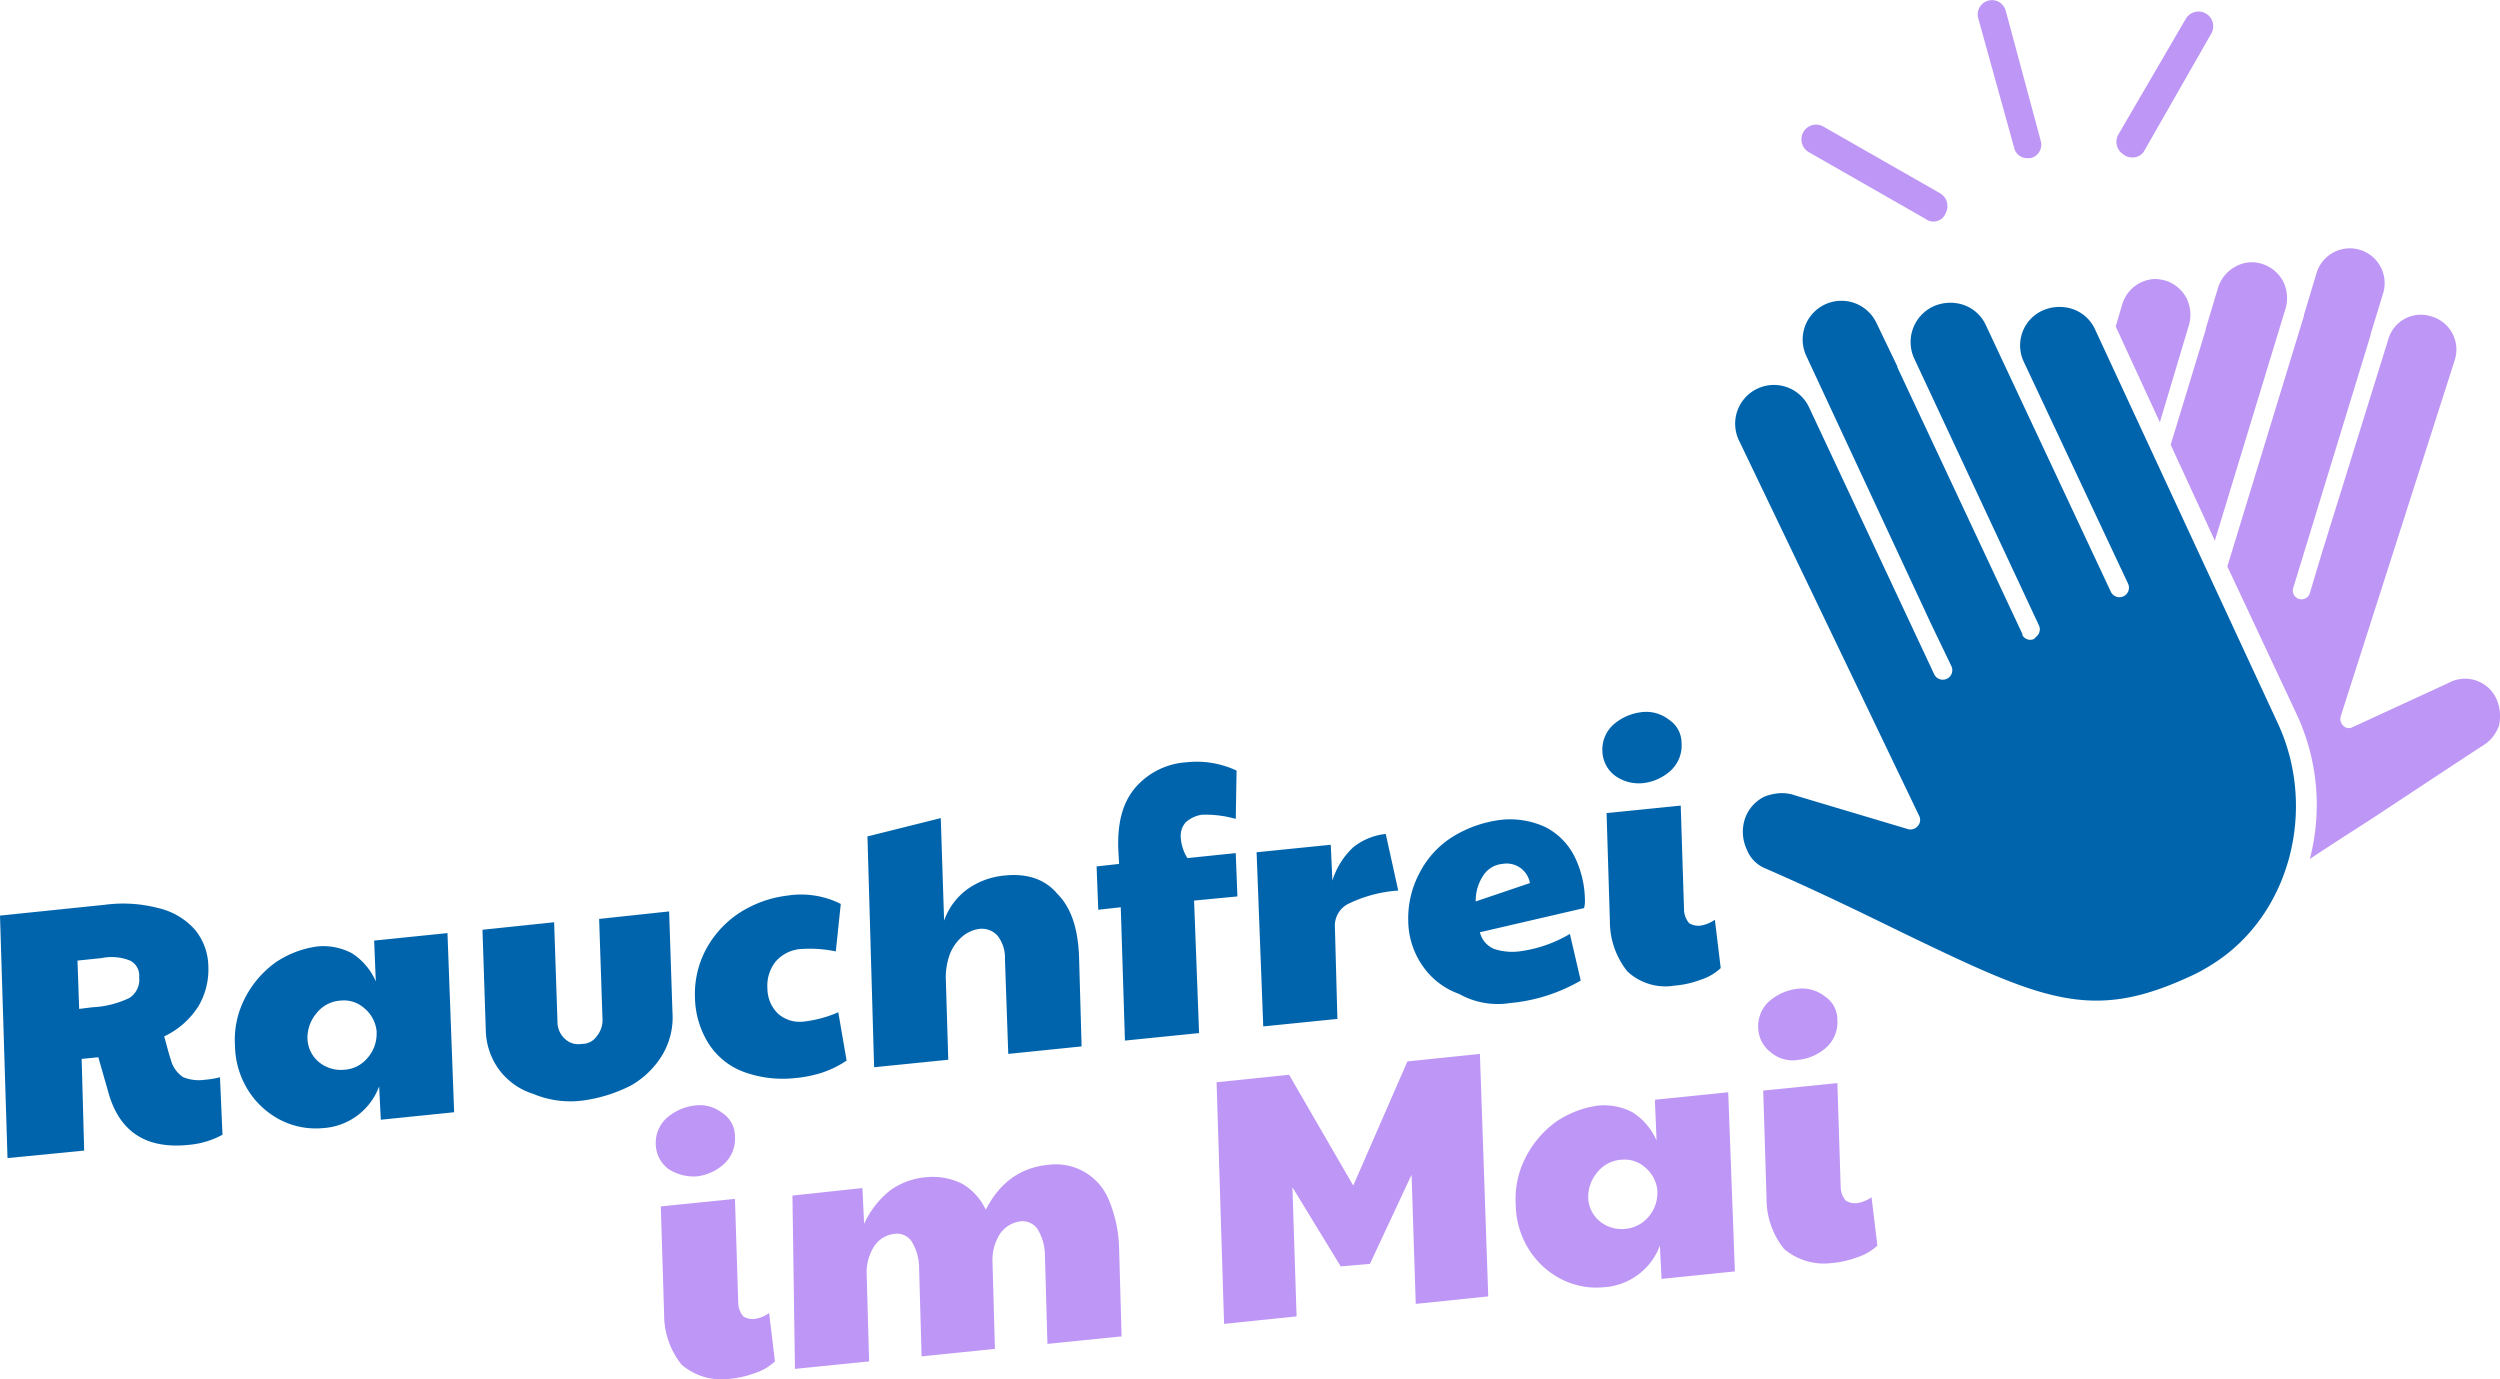 <svg xmlns="http://www.w3.org/2000/svg" width="300.02" height="165.516" viewBox="0 0 300.02 165.516">
  <g id="RiM24-Logo-rgb" transform="translate(-25 -13.822)">
    <g id="Gruppe_814" data-name="Gruppe 814">
      <path id="Pfad_544" data-name="Pfad 544" d="M290.8,78.7l8.5-27.9a4.515,4.515,0,0,0-.3-3.2,4.361,4.361,0,0,0-2.5-2.1,3.973,3.973,0,0,0-3.2.3,4.361,4.361,0,0,0-2.1,2.5l-1.5,5v.1h0l-4.2,13.8,5.3,11.5Z" fill="#be96f5"/>
      <path id="Pfad_545" data-name="Pfad 545" d="M284.2,64.5l3.5-11.7a4.515,4.515,0,0,0-.3-3.2,4.361,4.361,0,0,0-2.5-2.1,5.987,5.987,0,0,0-1.2-.2,4.262,4.262,0,0,0-4,3l-.8,2.7,5.3,11.5Z" fill="#be96f5"/>
      <path id="Pfad_546" data-name="Pfad 546" d="M324.5,97.5a4.146,4.146,0,0,0-5.7-1.7l-11.5,5.3a.913.913,0,0,1-1.1-.2,1.128,1.128,0,0,1-.3-1.1L319.6,57a4.131,4.131,0,0,0-2.8-5.2,4.057,4.057,0,0,0-5.2,2.8L303.7,80h0l-1.5,5a1.044,1.044,0,0,1-2-.6L309.5,54v-.1L311,49a4.176,4.176,0,1,0-8-2.4l-1.5,5v.1l-9.2,30.1,8.3,17.7a25.738,25.738,0,0,1,1.6,17.4c2.1-1.4,4.6-3,7.4-4.8,3.8-2.5,8-5.3,13.2-8.7a4.624,4.624,0,0,0,2.1-2.5,5.129,5.129,0,0,0-.4-3.4Z" fill="#be96f5"/>
    </g>
    <path id="Pfad_547" data-name="Pfad 547" d="M237,118.1c6.4,2.8,11.5,5.3,16,7.5,17,8.2,22.8,10.9,34.6,5.5a19.7,19.7,0,0,0,2.8-1.5c9.4-5.8,12.8-18.7,7.9-29.1L276.4,53.3a4.586,4.586,0,0,0-2.7-2.4,4.962,4.962,0,0,0-3.6.2,4.593,4.593,0,0,0-2.2,6.2h0l12.5,26.6a1.142,1.142,0,0,1-2.1.9l-15-32a4.586,4.586,0,0,0-2.7-2.4,4.99,4.99,0,0,0-3.6.2,4.719,4.719,0,0,0-2.3,6.2l15,32.1a1.12,1.12,0,0,1-.3,1.3h0l-.3.3a1.064,1.064,0,0,1-1.2-.2h0c-.1-.1-.2-.2-.2-.3h0v-.1l-15-32v-.1l-2.5-5.2a4.652,4.652,0,1,0-8.4,4l14.9,32h0l2.5,5.2a1.142,1.142,0,0,1-2.1.9l-15-32a4.652,4.652,0,1,0-8.4,4l21.6,45a1.082,1.082,0,0,1-.2,1.3,1.1,1.1,0,0,1-1.2.3l-13.4-4a5.079,5.079,0,0,0-1.7-.3,6.465,6.465,0,0,0-2,.4,4.586,4.586,0,0,0-2.4,2.7,4.99,4.99,0,0,0,.2,3.6,4.065,4.065,0,0,0,2.4,2.4Z" fill="#0064ad"/>
    <path id="Pfad_548" data-name="Pfad 548" d="M268.2,32.8a1.6,1.6,0,0,1-1.5-1.3L262.4,16a1.71,1.71,0,0,1,3.3-.9l4.2,15.6a1.664,1.664,0,0,1-1.2,2.1Z" fill="#be96f5"/>
    <path id="Pfad_549" data-name="Pfad 549" d="M256.9,40.4a1.33,1.33,0,0,1-.8-.3l-14-8a1.787,1.787,0,0,1-.7-2.4,1.76,1.76,0,0,1,2.4-.7l14,8a1.787,1.787,0,0,1,.7,2.4A1.543,1.543,0,0,1,256.9,40.4Z" fill="#be96f5"/>
    <path id="Pfad_550" data-name="Pfad 550" d="M280.7,32.7a1.33,1.33,0,0,1-.8-.3,1.787,1.787,0,0,1-.7-2.4l8.1-13.9a1.768,1.768,0,0,1,3.1,1.7l-8,14A1.612,1.612,0,0,1,280.7,32.7Z" fill="#be96f5"/>
    <path id="Pfad_551" data-name="Pfad 551" d="M47.8,151.2a10.278,10.278,0,0,0,3.9-1.2l-.3-6.9a10.533,10.533,0,0,1-1.8.3,5.026,5.026,0,0,1-2.6-.3,3.574,3.574,0,0,1-1.5-2.1c-.3-.9-.5-1.8-.8-2.8a9.805,9.805,0,0,0,4.1-3.6,8.715,8.715,0,0,0,1.2-4.9,7.08,7.08,0,0,0-1.6-4.3,8.379,8.379,0,0,0-4.4-2.6,16.632,16.632,0,0,0-6.4-.4L25,123.7l.9,29.1,9.2-.9-.3-11,2-.2,1.2,4.2c1.3,4.7,4.5,6.9,9.8,6.3ZM34.5,134.9l-.2-5.8,2.9-.3a5.9,5.9,0,0,1,3.4.3,1.993,1.993,0,0,1,1.1,2,2.591,2.591,0,0,1-1.2,2.5,11.512,11.512,0,0,1-4.4,1.1l-1.6.2Zm29.3,14.3a7.678,7.678,0,0,0,6.7-5l.2,4,8.8-.9-.8-21.5-8.8.9.2,4.9a7.552,7.552,0,0,0-2.9-3.4,7.382,7.382,0,0,0-4.1-.8,11.8,11.8,0,0,0-5,1.9,11.937,11.937,0,0,0-3.7,4.3,10.853,10.853,0,0,0-1.2,5.7,10.408,10.408,0,0,0,1.6,5.4,9.95,9.95,0,0,0,4,3.6,9.336,9.336,0,0,0,5,.9Zm2.5-7a4.124,4.124,0,0,1-3-.9,3.82,3.82,0,0,1-1.4-2.8,4.547,4.547,0,0,1,1.1-3.1,3.963,3.963,0,0,1,2.9-1.5,3.658,3.658,0,0,1,2.8.9,4.1,4.1,0,0,1,1.5,2.8v.3a4.41,4.41,0,0,1-1.2,3,3.871,3.871,0,0,1-2.7,1.3Zm28.6,3.7a17.894,17.894,0,0,0,5.8-1.8,10.383,10.383,0,0,0,3.8-3.7,8.787,8.787,0,0,0,1.2-5.1l-.4-12.1-8.4.9.4,11.9a3.069,3.069,0,0,1-.7,2.2,2.138,2.138,0,0,1-1.8.9,2.32,2.32,0,0,1-2-.6,2.755,2.755,0,0,1-.9-2.1l-.4-11.9-8.6.9.4,12.1a8.294,8.294,0,0,0,1.6,4.7,8.147,8.147,0,0,0,4.1,2.9,11.5,11.5,0,0,0,5.9.8Zm25.5-2.7a14.493,14.493,0,0,0,3.4-.7,12.212,12.212,0,0,0,2.8-1.4l-1-5.8a14.244,14.244,0,0,1-4,1.1,3.958,3.958,0,0,1-3.2-.9,4.2,4.2,0,0,1-1.3-3,4.656,4.656,0,0,1,1-3.3,4.429,4.429,0,0,1,3.2-1.5,15.258,15.258,0,0,1,4,.3l.6-5.7a10.6,10.6,0,0,0-6.4-1,13.552,13.552,0,0,0-5.8,2.1,12.024,12.024,0,0,0-4,4.4,11.367,11.367,0,0,0-1.3,5.7A10.775,10.775,0,0,0,110,139a8.512,8.512,0,0,0,4.1,3.4,13.57,13.57,0,0,0,6.3.8Zm9.5-1.3,8.9-.9-.3-9.9a8.21,8.21,0,0,1,.5-2.8,5.381,5.381,0,0,1,1.5-2.1,4.025,4.025,0,0,1,2-.9,2.544,2.544,0,0,1,2.2.8,4.24,4.24,0,0,1,.9,2.8l.4,11.4,8.8-.9-.3-10.6c-.1-3.4-.9-6-2.6-7.7-1.5-1.8-3.7-2.5-6.4-2.2a9.04,9.04,0,0,0-4.5,1.7,7.953,7.953,0,0,0-2.7,3.7l-.4-12.3-8.8,2.2.8,27.7Zm30.1-3.2,8.9-.9-.6-15.9,5.2-.5-.2-5.2-5.8.6a5.211,5.211,0,0,1-.8-2.5,2.445,2.445,0,0,1,.6-1.8,3.745,3.745,0,0,1,1.9-.9,13,13,0,0,1,4.1.5l.1-5.8a11.242,11.242,0,0,0-6-1,8.865,8.865,0,0,0-6.2,3.1c-1.5,1.8-2.1,4.2-2,7.3l.1,1.8-2.7.3.2,5.2,2.7-.3.5,16Zm16.6-1.7,8.9-.9-.3-11a2.934,2.934,0,0,1,1.8-2.9,15.96,15.96,0,0,1,5.8-1.5l-1.5-6.8a7.557,7.557,0,0,0-3.9,1.6,9.172,9.172,0,0,0-2.5,4l-.2-4.3-8.9.9.8,20.9Zm29.6-2.8a20.714,20.714,0,0,0,8.5-2.7l-1.3-5.6a15.867,15.867,0,0,1-6.1,2.1,6.949,6.949,0,0,1-3-.3,2.9,2.9,0,0,1-1.7-2l12.5-2.9a3.42,3.42,0,0,0,.1-1.1,12.093,12.093,0,0,0-1.3-5.2,7.971,7.971,0,0,0-3.4-3.4,10.081,10.081,0,0,0-5.3-.9,14.313,14.313,0,0,0-5.8,2,11.019,11.019,0,0,0-4,4.3,11.578,11.578,0,0,0-1.4,5.8,9.622,9.622,0,0,0,1.7,5.4,8.924,8.924,0,0,0,4.4,3.4,9.484,9.484,0,0,0,6.1,1.1ZM202.1,122a5.384,5.384,0,0,1,.9-3.1,3.032,3.032,0,0,1,2.3-1.4,2.823,2.823,0,0,1,3.3,2.3l-6.5,2.2ZM226,132.1a11.557,11.557,0,0,0,3.1-.7,6.344,6.344,0,0,0,2.4-1.4l-.7-5.8a4.1,4.1,0,0,1-1.7.7,2.092,2.092,0,0,1-1.4-.3,2.618,2.618,0,0,1-.6-1.5l-.4-12.6-8.9.9.4,13a9.585,9.585,0,0,0,2.1,6,6.689,6.689,0,0,0,5.7,1.7Zm-3.8-24.3a5.9,5.9,0,0,0,3.3-1.5,4.1,4.1,0,0,0,1.3-3.3,3.341,3.341,0,0,0-1.5-2.8,4.418,4.418,0,0,0-3.4-.9,6.215,6.215,0,0,0-3.3,1.5,4.019,4.019,0,0,0-1.3,3.2,3.8,3.8,0,0,0,1.5,2.9,4.866,4.866,0,0,0,3.4.9Z" fill="#0064ad"/>
    <path id="Pfad_552" data-name="Pfad 552" d="M112.5,179.3a11.557,11.557,0,0,0,3.1-.7,6.344,6.344,0,0,0,2.4-1.4l-.7-5.8a4.1,4.1,0,0,1-1.7.7,2.092,2.092,0,0,1-1.4-.3,2.618,2.618,0,0,1-.6-1.5l-.4-12.6-8.9.9.4,13a9.585,9.585,0,0,0,2.1,6,7.379,7.379,0,0,0,5.7,1.7ZM108.6,155a5.9,5.9,0,0,0,3.3-1.5,4.1,4.1,0,0,0,1.3-3.3,3.341,3.341,0,0,0-1.5-2.8,4.418,4.418,0,0,0-3.4-.9A6.215,6.215,0,0,0,105,148a4.019,4.019,0,0,0-1.3,3.2,3.8,3.8,0,0,0,1.5,2.9,5.611,5.611,0,0,0,3.4.9Zm11.8,23.1,8.9-.9-.3-10.7a5.862,5.862,0,0,1,.9-3.1,3.34,3.34,0,0,1,2.4-1.5,2.116,2.116,0,0,1,2.1.9,6.1,6.1,0,0,1,.9,3.2l.3,10.6,8.8-.9-.3-10.7a5.862,5.862,0,0,1,.9-3.1,3.537,3.537,0,0,1,2.4-1.5,2.2,2.2,0,0,1,2.1.9,6.1,6.1,0,0,1,.9,3.2l.3,10.6,8.9-.9-.3-10.6a15.991,15.991,0,0,0-1.2-5.7,6.854,6.854,0,0,0-7.2-4.3c-3.4.3-5.9,2.1-7.6,5.4a7.073,7.073,0,0,0-2.8-3.1,7.912,7.912,0,0,0-4.4-.8,8.594,8.594,0,0,0-4.3,1.6,10.911,10.911,0,0,0-3.1,4l-.2-4.3-8.4.9.3,20.8Zm51.5-5.4,8.7-.9-.5-15.5,5.8,9.5,3.5-.3,5-10.7.5,15.5,8.7-.9-1-29.1-8.7.9-6.5,14.9-7.7-13.3-8.7.9.9,29Zm45.6-4.4a7.678,7.678,0,0,0,6.7-5l.2,4,8.8-.9-.8-21.5-8.8.9.2,4.9a7.552,7.552,0,0,0-2.9-3.4,7.382,7.382,0,0,0-4.1-.8,11.8,11.8,0,0,0-5,1.9,11.937,11.937,0,0,0-3.7,4.3,10.853,10.853,0,0,0-1.2,5.7,10.408,10.408,0,0,0,1.6,5.4,9.95,9.95,0,0,0,4,3.6,9.336,9.336,0,0,0,5,.9Zm2.5-7a4.124,4.124,0,0,1-3-.9,3.82,3.82,0,0,1-1.4-2.8,4.547,4.547,0,0,1,1.1-3.1,3.963,3.963,0,0,1,2.9-1.5,3.658,3.658,0,0,1,2.8.9,4.1,4.1,0,0,1,1.5,2.8v.3a4.41,4.41,0,0,1-1.2,3,4.077,4.077,0,0,1-2.7,1.3Zm24.8,4.1a11.557,11.557,0,0,0,3.1-.7,6.344,6.344,0,0,0,2.4-1.4l-.7-5.8a4.1,4.1,0,0,1-1.7.7,2.092,2.092,0,0,1-1.4-.3,2.618,2.618,0,0,1-.6-1.5l-.4-12.6-8.9.9.4,13a9.585,9.585,0,0,0,2.1,6,7.379,7.379,0,0,0,5.7,1.7ZM240.9,141a5.9,5.9,0,0,0,3.3-1.5,4.1,4.1,0,0,0,1.3-3.3,3.341,3.341,0,0,0-1.5-2.8,4.418,4.418,0,0,0-3.4-.9,6.215,6.215,0,0,0-3.3,1.5,4.019,4.019,0,0,0-1.3,3.2,3.8,3.8,0,0,0,1.5,2.9,4.055,4.055,0,0,0,3.4.9Z" fill="#be96f5"/>
  </g>
</svg>